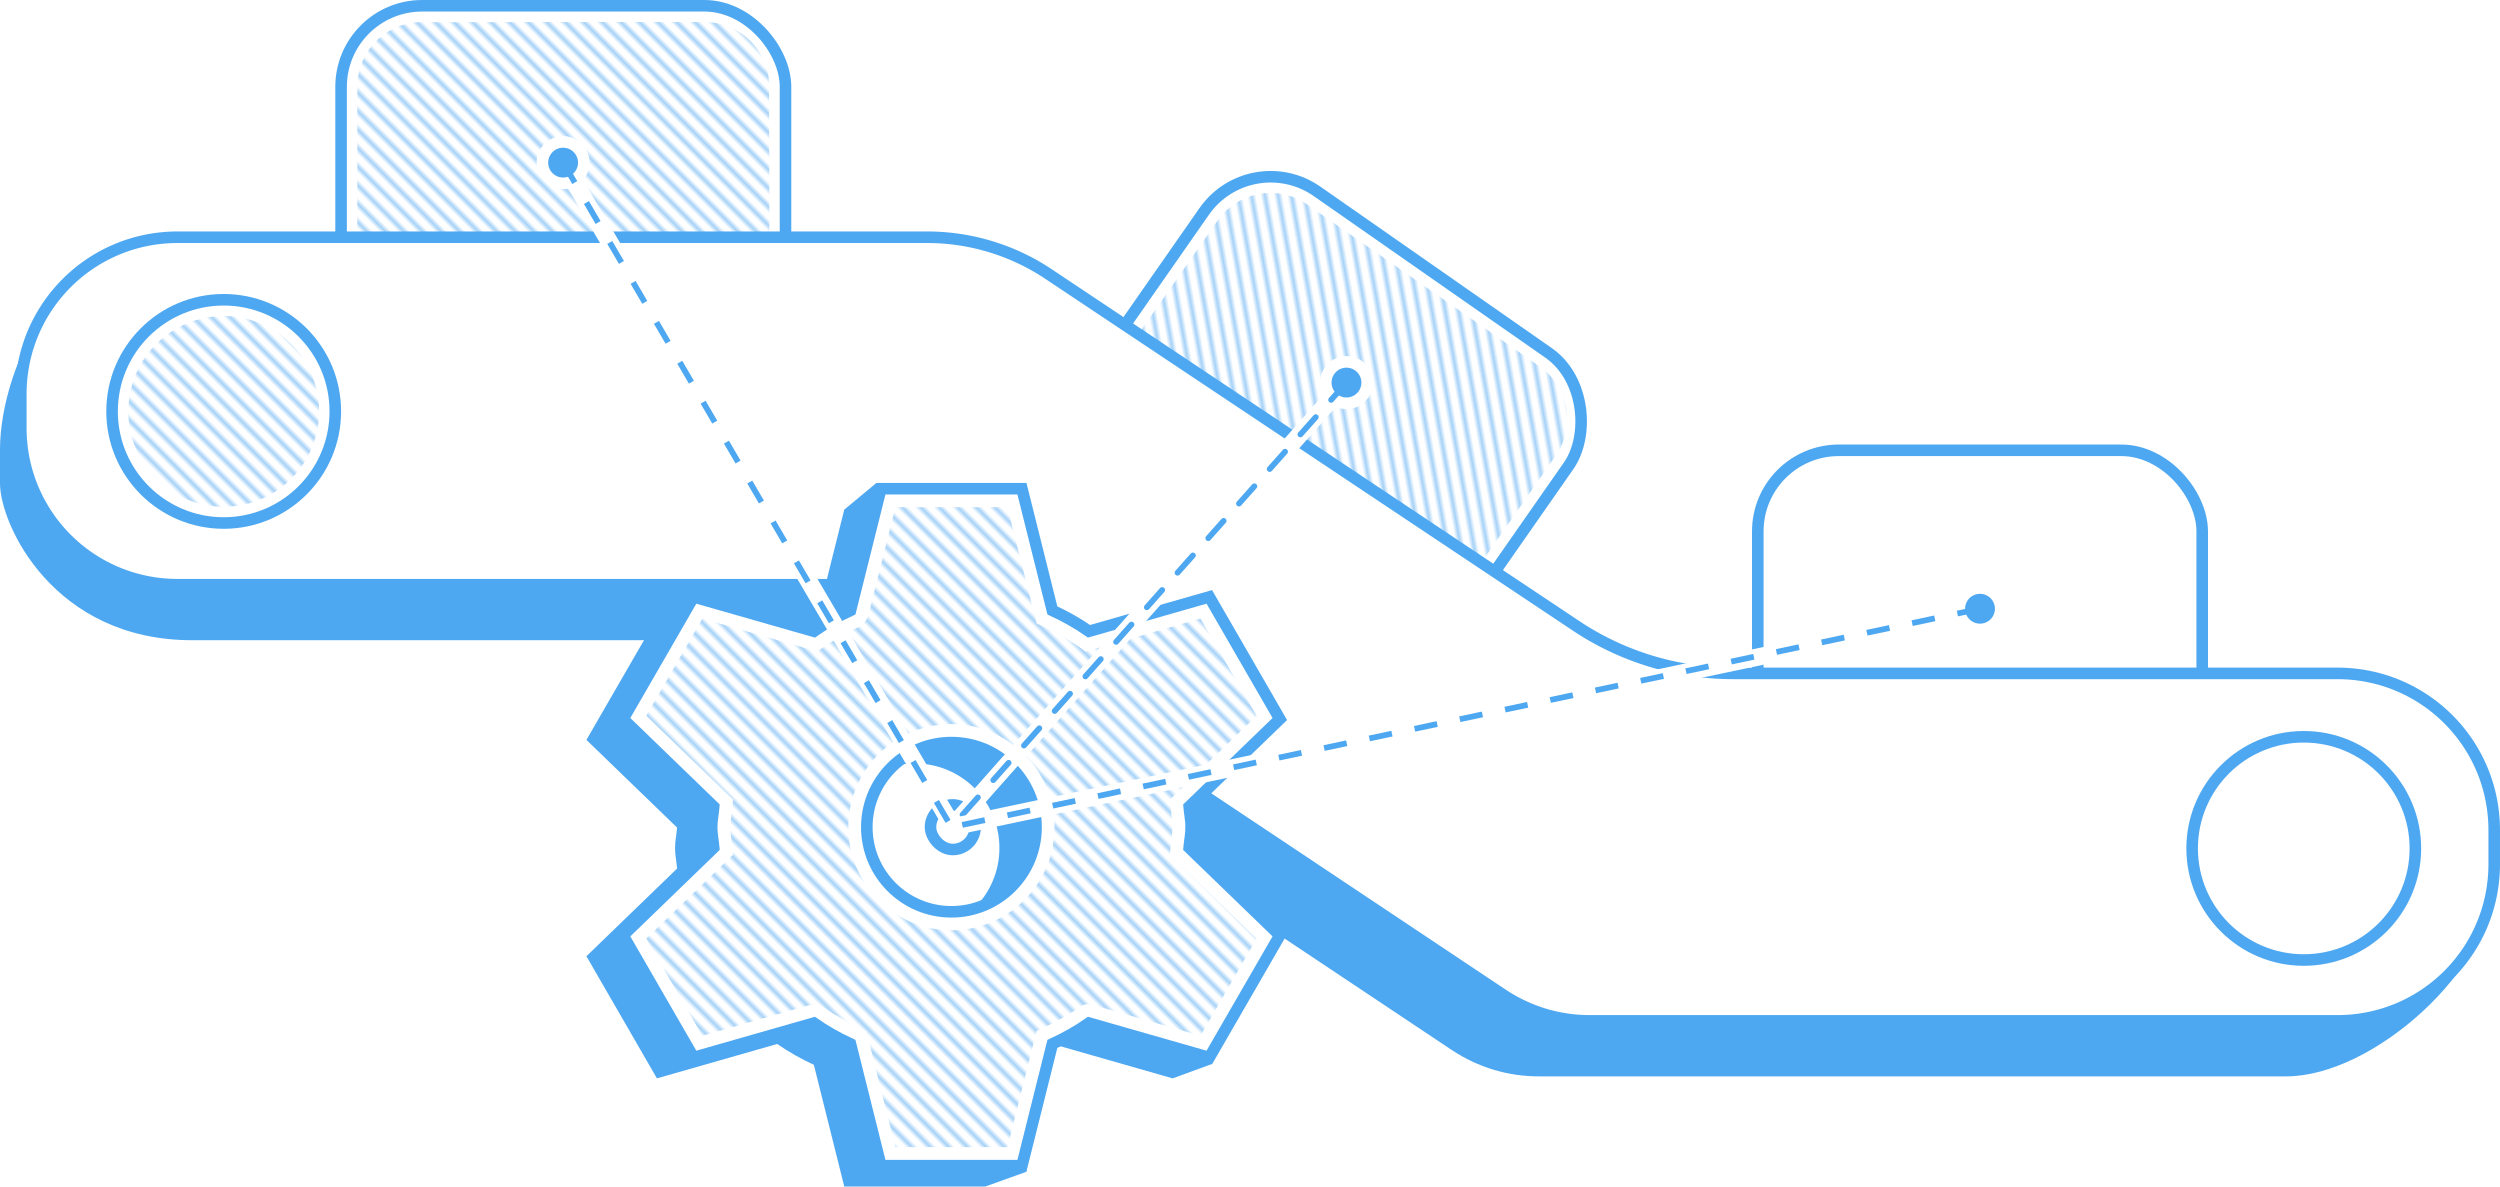 <?xml version="1.0" encoding="UTF-8" standalone="no"?>
<!-- Created with Inkscape (http://www.inkscape.org/) -->

<svg
   width="1144.285mm"
   height="543.093mm"
   viewBox="0 0 1144.285 543.093"
   version="1.1"
   id="svg1"
   xml:space="preserve"
   inkscape:version="1.3.2 (091e20ef0f, 2023-11-25)"
   sodipodi:docname="production-suite.svg"
   xmlns:inkscape="http://www.inkscape.org/namespaces/inkscape"
   xmlns:sodipodi="http://sodipodi.sourceforge.net/DTD/sodipodi-0.dtd"
   xmlns:xlink="http://www.w3.org/1999/xlink"
   xmlns="http://www.w3.org/2000/svg"
   xmlns:svg="http://www.w3.org/2000/svg"><sodipodi:namedview
     id="namedview1"
     pagecolor="#ffffff"
     bordercolor="#666666"
     borderopacity="1.0"
     inkscape:showpageshadow="2"
     inkscape:pageopacity="0.0"
     inkscape:pagecheckerboard="0"
     inkscape:deskcolor="#d1d1d1"
     inkscape:document-units="mm"
     inkscape:zoom="0.098105184"
     inkscape:cx="3287.2881"
     inkscape:cy="5.0965706"
     inkscape:window-width="2159"
     inkscape:window-height="1066"
     inkscape:window-x="0"
     inkscape:window-y="0"
     inkscape:window-maximized="0"
     inkscape:current-layer="layer1" /><defs
     id="defs1"><pattern
       inkscape:collect="always"
       xlink:href="#pattern85"
       preserveAspectRatio="xMidYMid"
       id="pattern86"
       patternTransform="matrix(1.414,-1.414,1.414,1.414,952.076,200.037)" /><pattern
       inkscape:collect="always"
       xlink:href="#Strips1_1.5"
       preserveAspectRatio="xMidYMid"
       id="pattern85"
       patternTransform="matrix(1.414,-1.414,1.414,1.414,0,0)"
       x="0"
       y="0" /><pattern
       inkscape:collect="always"
       xlink:href="#Strips1_1.5"
       preserveAspectRatio="xMidYMid"
       id="pattern81"
       patternTransform="matrix(1.969,-0.351,0.351,1.969,0,0)"
       x="0"
       y="0" /><pattern
       inkscape:collect="always"
       xlink:href="#pattern77"
       preserveAspectRatio="xMidYMid"
       id="pattern78"
       patternTransform="matrix(1.414,-1.414,1.414,1.414,0,0)"
       x="0"
       y="0" /><pattern
       inkscape:collect="always"
       xlink:href="#Strips1_1.5"
       preserveAspectRatio="xMidYMid"
       id="pattern77"
       patternTransform="matrix(1.414,-1.414,1.414,1.414,0,0)"
       x="0"
       y="0" /><pattern
       inkscape:collect="always"
       xlink:href="#Strips1_1.5"
       preserveAspectRatio="xMidYMid"
       id="pattern74"
       patternTransform="matrix(1.414,-1.414,1.414,1.414,0,0)"
       x="0"
       y="0" /><inkscape:path-effect
       effect="fillet_chamfer"
       id="path-effect66"
       is_visible="true"
       lpeversion="1"
       nodesatellites_param="F,0,0,1,0,0,0,1 @ F,0,0,1,0,0,0,1 @ F,0,0,1,0,0,0,1 @ F,0,0,1,0,0,0,1 @ F,0,0,1,0,30.545,0,1 @ F,0,0,1,0,0,0,1 @ F,0,0,1,0,0,0,1 @ F,0,0,1,0,0,0,1 @ F,0,0,1,0,0,0,1 @ F,0,0,1,0,0,0,1 @ F,0,0,1,0,0,0,1 @ F,0,0,1,0,0,0,1 @ F,0,0,1,0,0,0,1 @ F,0,0,1,0,39.223,0,1 @ F,0,0,1,0,0,0,1 @ F,0,0,1,0,30.335,0,1 @ F,0,0,1,0,0,0,1"
       radius="0"
       unit="px"
       method="auto"
       mode="F"
       chamfer_steps="1"
       flexible="false"
       use_knot_distance="true"
       apply_no_radius="true"
       apply_with_radius="true"
       only_selected="false"
       hide_knots="false" /><pattern
       inkscape:collect="always"
       patternUnits="userSpaceOnUse"
       width="2.5"
       height="1"
       patternTransform="translate(0,0) scale(2,2)"
       preserveAspectRatio="xMidYMid"
       id="Strips1_1.5"
       style="fill:#a6d2f8"
       inkscape:stockid="Stripes 02 (2:3)"
       inkscape:isstock="true"
       inkscape:label="Stripes 02 (2:3)">
      <rect
   style="stroke:none"
   x="0"
   y="-0.5"
   width="1"
   height="2"
   id="rect140" />
    </pattern><inkscape:perspective
       sodipodi:type="inkscape:persp3d"
       inkscape:vp_x="-39.09062 : -47.82345 : 1"
       inkscape:vp_y="0 : 1000 : 0"
       inkscape:vp_z="1427.5879 : -207.82701 : 1"
       inkscape:persp3d-origin="102.10554 : -140.64859 : 1"
       id="perspective13" /><inkscape:path-effect
       effect="perspective-envelope"
       up_left_point="523.31,13.234"
       up_right_point="947.29,13.234"
       down_left_point="423.307,147.865"
       down_right_point="847.291,147.865"
       id="path-effect1"
       is_visible="true"
       lpeversion="1"
       deform_type="perspective"
       horizontal_mirror="false"
       vertical_mirror="false"
       overflow_perspective="false" /></defs><g
     inkscape:label="Layer 1"
     inkscape:groupmode="layer"
     id="layer1"
     transform="translate(-937.739,-446.852)"><path
       id="path66"
       style="fill:#4ea8f1;fill-opacity:1;stroke:none;stroke-width:2.15;stroke-linecap:round;stroke-linejoin:round;stroke-miterlimit:10"
       d="m 1019.09,555.437 c -49.632,-4.752 -81.351,57.434 -81.351,97.226 v 15.395 c 0,18.927 24.526,71.826 87.864,71.826 h 295.34 l 202.584,135.093 78.606,52.417 c 12.368,8.248 26.316,12.167 40.088,12.125 h 0.281 341.764 c 39.791,0 95.111,-49.736 95.111,-89.528 v -15.396 c 0,-39.791 -55.319,-54.123 -95.111,-54.123 H 1668.482 l -212.983,-142.026 -86.388,-57.608 h -84.739 z"
       sodipodi:nodetypes="sssscccccssssccccs" /><rect
       style="fill:#ffffff;fill-opacity:1;stroke:#4ea8f1;stroke-width:5.292;stroke-linecap:round;stroke-linejoin:round;stroke-miterlimit:10;stroke-dasharray:none;stroke-dashoffset:0;stroke-opacity:1"
       id="rect65"
       width="203.418"
       height="203.418"
       x="1742.303"
       y="652.964"
       ry="37.091" /><rect
       style="fill:#ffffff;fill-opacity:1;stroke:#4ea8f1;stroke-width:5.292;stroke-linecap:round;stroke-linejoin:round;stroke-miterlimit:10;stroke-dasharray:none;stroke-dashoffset:0;stroke-opacity:1"
       id="rect64"
       width="203.418"
       height="203.418"
       x="1093.859"
       y="449.498"
       ry="37.091" /><path
       id="rect74"
       style="fill:url(#pattern77);fill-opacity:1;stroke:none;stroke-width:5.292;stroke-linecap:round;stroke-linejoin:round;stroke-miterlimit:10;stroke-dasharray:none;stroke-dashoffset:0;stroke-opacity:1"
       d="m 1258.352,456.908 c -43.314,0.021 -86.629,-0.04 -129.941,0.122 -9.499,0.736 -18.561,6.427 -23.244,14.834 -2.406,4.205 -3.794,9.059 -3.81,13.875 -0.155,6.411 -0.039,12.826 -0.067,19.238 0.02,37.692 -0.081,75.384 0.11,113.075 0.443,7.159 3.752,14.269 9.044,19.242 5.108,4.889 12.002,7.911 19.089,8.132 4.255,0.184 8.616,0.004 12.912,0.058 39.616,10e-4 79.233,0.046 118.848,-0.097 2.972,10e-4 5.847,-0.568 8.611,-1.512 7.151,-2.424 13.255,-7.718 16.667,-14.453 2.198,-4.227 3.312,-9.012 3.266,-13.75 0.088,-9.124 0.01,-18.25 0.029,-27.375 -0.019,-34.76 0.026,-69.521 -0.126,-104.28 -0.449,-6.209 -3.145,-12.312 -7.147,-16.92 -2.683,-3.139 -6.135,-5.674 -9.784,-7.383 -4.492,-2.113 -9.513,-2.983 -14.458,-2.806 z" /><rect
       style="fill:#ffffff;fill-opacity:1;stroke:#4ea8f1;stroke-width:5.292;stroke-linecap:round;stroke-linejoin:round;stroke-miterlimit:10;stroke-dasharray:none;stroke-dashoffset:0;stroke-opacity:1"
       id="rect66"
       width="203.418"
       height="203.418"
       x="1532.144"
       y="-443.221"
       ry="37.091"
       transform="rotate(34.904)" /><path
       id="path77"
       style="fill:url(#pattern78);fill-opacity:1;stroke:none;stroke-width:5.292;stroke-linecap:round;stroke-linejoin:round;stroke-miterlimit:10;stroke-dasharray:none;stroke-dashoffset:0;stroke-opacity:1"
       d="m 1906.787,660.383 c -43.314,0.021 -86.629,-0.04 -129.941,0.122 -9.499,0.736 -18.561,6.427 -23.244,14.834 -2.406,4.205 -3.794,9.059 -3.81,13.875 -0.155,6.411 -0.039,12.826 -0.067,19.238 0.02,37.692 -0.081,75.384 0.11,113.075 0.443,7.159 3.752,14.269 9.044,19.242 5.108,4.889 12.002,7.911 19.089,8.132 4.255,0.184 8.616,0.004 12.912,0.058 39.616,0.001 79.233,0.046 118.848,-0.097 2.972,0.001 5.847,-0.568 8.611,-1.512 7.151,-2.424 13.255,-7.718 16.667,-14.453 2.198,-4.227 3.312,-9.012 3.266,-13.75 0.088,-9.124 0.01,-18.25 0.029,-27.375 -0.019,-34.76 0.026,-69.521 -0.126,-104.28 -0.449,-6.209 -3.145,-12.312 -7.147,-16.92 -2.683,-3.139 -6.135,-5.674 -9.784,-7.383 -4.492,-2.113 -9.513,-2.983 -14.458,-2.806 z" /><path
       id="rect78"
       style="fill:url(#pattern81);fill-opacity:1;stroke:none;stroke-width:5.292;stroke-linecap:round;stroke-linejoin:round;stroke-miterlimit:10;stroke-dasharray:none;stroke-dashoffset:0;stroke-opacity:1"
       d="m 1518.602,535.152 c -7.16,0.189 -14.4,3.092 -19.678,8.143 -3.076,2.913 -5.217,6.615 -7.709,10.003 -23.853,34.21 -47.776,68.369 -71.498,102.664 -1.717,2.934 -2.924,6.249 -3.528,9.562 -1.057,5.594 -0.427,11.42 1.771,16.679 1.998,4.87 5.387,9.25 9.678,12.374 6.158,4.499 12.524,8.702 18.731,13.133 29.919,20.863 59.801,41.776 89.797,62.52 8.708,5.39 20.276,5.646 29.248,0.727 4.947,-2.607 8.89,-6.784 11.909,-11.437 12.613,-18.178 25.308,-36.299 37.951,-54.456 11.926,-17.114 23.864,-34.223 35.716,-51.387 2.822,-4.838 4.28,-10.632 4.001,-16.268 -0.208,-5.122 -1.903,-10.361 -4.72,-14.708 -1.747,-2.714 -3.974,-5.162 -6.435,-7.079 -4.301,-3.121 -8.689,-6.126 -13.035,-9.185 -32.13,-22.408 -64.234,-44.852 -96.434,-67.158 -3.897,-2.275 -8.302,-3.671 -12.801,-4.035 -0.909,-0.071 -1.988,-0.104 -2.965,-0.094 z" /><path
       id="path61"
       style="fill:#ffffff;stroke:#4ea8f1;stroke-width:5.292;stroke-linecap:round;stroke-linejoin:round;stroke-miterlimit:10;stroke-dasharray:none"
       d="m 1019.09,555.437 c -39.791,0 -71.826,32.034 -71.826,71.826 v 15.395 c 0,39.791 32.034,71.826 71.826,71.826 h 294.594 a 100.86,100.86 16.849 0 1 55.958,16.946 l 177.172,118.146 78.606,52.417 c 12.368,8.248 26.316,12.167 40.088,12.125 h 0.281 341.764 c 39.791,0 71.826,-32.034 71.826,-71.826 v -15.396 c 0,-39.791 -32.035,-71.826 -71.826,-71.826 h -276.562 a 129.517,129.517 16.849 0 1 -71.857,-21.761 L 1478.784,613.045 1417.634,572.267 a 100.168,100.168 16.849 0 0 -55.573,-16.83 h -54.404 z"
       sodipodi:nodetypes="sssscccccssssccccs"
       inkscape:path-effect="#path-effect66"
       inkscape:original-d="m 1019.0896,555.43665 c -39.79144,0 -71.82564,32.03425 -71.82564,71.82559 v 15.39545 c 0,39.79135 32.0342,71.82559 71.82564,71.82559 h 325.1387 l 202.5845,135.09253 78.6056,52.41747 c 12.368,8.24761 26.3158,12.16748 40.0879,12.12484 h 0.2812 341.7642 c 39.7914,0 71.8261,-32.03424 71.8261,-71.82559 v -15.39596 c 0,-39.79135 -32.0347,-71.82559 -71.8261,-71.82559 h -315.7849 l -212.9829,-142.02647 -86.3885,-57.60786 h -84.739 z" /><circle
       style="fill:#ffffff;fill-opacity:1;stroke:#4ea8f1;stroke-width:5.292;stroke-linecap:round;stroke-linejoin:round;stroke-miterlimit:10;stroke-dasharray:none;stroke-dashoffset:0;stroke-opacity:1"
       id="path63"
       cx="1040.123"
       cy="635.153"
       r="51.09" /><circle
       style="fill:#ffffff;fill-opacity:1;stroke:#4ea8f1;stroke-width:5.292;stroke-linecap:round;stroke-linejoin:round;stroke-miterlimit:10;stroke-dasharray:none;stroke-dashoffset:0;stroke-opacity:1"
       id="circle64"
       cx="1992.204"
       cy="835.179"
       r="51.09" /><circle
       style="fill:#4ea8f1;fill-opacity:1;stroke:#ffffff;stroke-width:5.292;stroke-linecap:round;stroke-linejoin:round;stroke-miterlimit:10;stroke-dasharray:none;stroke-dashoffset:0;stroke-opacity:1"
       id="path67"
       cx="1195.482"
       cy="521.285"
       r="9.476" /><circle
       style="fill:#4ea8f1;fill-opacity:1;stroke:#ffffff;stroke-width:5.292;stroke-linecap:round;stroke-linejoin:round;stroke-miterlimit:10;stroke-dasharray:none;stroke-dashoffset:0;stroke-opacity:1"
       id="circle68"
       cx="1844.013"
       cy="725.48"
       r="9.476" /><circle
       style="fill:#4ea8f1;fill-opacity:1;stroke:#ffffff;stroke-width:5.292;stroke-linecap:round;stroke-linejoin:round;stroke-miterlimit:10;stroke-dasharray:none;stroke-dashoffset:0;stroke-opacity:1"
       id="circle67"
       cx="1554.045"
       cy="621.968"
       r="9.476" /><path
       d="m 1466.191,835.024 c 0,-3.21 -0.676,-6.231 -0.946,-9.37 l 41.513,-40.139 -32.275,-55.902 c 0,0 -32.726,9.361 -55.059,15.75 -5.254,-3.697 -10.893,-6.816 -16.77,-9.558 l -13.925,-55.701 -49.84,-12.208 -14.711,12.208 c 0,0 -8.299,33.199 -13.925,55.701 -5.877,2.742 -11.515,5.861 -16.77,9.558 l -39.637,-28.32 -15.421,12.57 -32.275,55.902 c 0,0 24.893,24.069 41.513,40.139 -0.27,3.139 -0.946,6.16 -0.946,9.37 0,3.21 0.676,6.231 0.946,9.371 l -41.513,40.139 32.275,55.902 55.059,-15.75 c 5.254,3.699 10.893,6.816 16.77,9.558 l 13.925,55.701 h 64.55 l 18.805,-6.76 -4.88,-48.941 c 5.877,-2.742 11.515,-5.859 16.77,-9.558 l 55.059,15.75 17.869,-6.545 14.407,-49.357 -41.513,-40.139 c 0.27,-3.139 0.946,-6.16 0.946,-9.371 z m -109.736,38.73 c -21.39,0 -38.73,-17.34 -38.73,-38.73 0,-21.39 17.34,-38.73 38.73,-38.73 21.39,0 38.73,17.34 38.73,38.73 0,21.39 -17.34,38.73 -38.73,38.73 z"
       fill="#1d1d1b"
       id="path70"
       style="fill:#4ea8f1;fill-opacity:1;stroke-width:25.82"
       sodipodi:nodetypes="sccccccccccccccsccccccccccccccssssss" /><path
       d="m 1482.96,825.466 c 0,-3.21 -0.676,-6.231 -0.946,-9.37 l 41.513,-40.139 -32.275,-55.902 c 0,0 -32.726,9.361 -55.059,15.75 -5.254,-3.697 -10.893,-6.816 -16.77,-9.558 l -13.925,-55.701 h -64.55 c 0,0 -8.299,33.199 -13.925,55.701 -5.877,2.742 -11.515,5.861 -16.77,9.558 l -55.059,-15.75 -32.275,55.902 c 0,0 24.893,24.069 41.513,40.139 -0.27,3.139 -0.946,6.16 -0.946,9.37 0,3.21 0.676,6.231 0.946,9.371 l -41.513,40.139 32.275,55.902 55.059,-15.75 c 5.254,3.699 10.893,6.816 16.77,9.558 l 13.925,55.701 h 64.55 l 13.925,-55.701 c 5.877,-2.742 11.515,-5.859 16.77,-9.558 l 44.328,12.68 10.73,3.07 32.275,-55.902 -41.513,-40.139 c 0.27,-3.139 0.946,-6.16 0.946,-9.371 z m -109.736,38.73 c -21.39,0 -38.73,-17.34 -38.73,-38.73 0,-21.39 17.34,-38.73 38.73,-38.73 21.39,0 38.73,17.34 38.73,38.73 0,21.39 -17.34,38.73 -38.73,38.73 z"
       fill="#1d1d1b"
       id="path1-0"
       style="fill:#ffffff;fill-opacity:1;stroke:#4ea8f1;stroke-width:5.292;stroke-dasharray:none;stroke-opacity:1"
       sodipodi:nodetypes="sccccccccccccscccccccccccccssssss" /><rect
       style="fill:#ffffff;fill-opacity:1;stroke:#4ea8f1;stroke-width:5.292;stroke-linecap:round;stroke-linejoin:round;stroke-miterlimit:10;stroke-dasharray:none;stroke-dashoffset:0;stroke-opacity:1"
       id="rect73"
       width="20.418"
       height="20.418"
       x="1363.641"
       y="815.261"
       ry="10.209" /><path
       id="path74"
       style="fill:url(#pattern74);fill-opacity:1;stroke:none;stroke-width:5.292;stroke-dasharray:none;stroke-opacity:1"
       d="m 1335.244,728.311 c -0.816,3.253 -3.726,5.496 -6.744,6.619 -5.833,2.918 -11.407,6.337 -16.715,10.125 -17.518,-5.021 -35.036,-10.04 -52.555,-15.061 -8.561,14.822 -17.121,29.643 -25.682,44.465 13.229,12.79 26.458,25.579 39.688,38.369 -0.326,5.831 -1.886,11.674 -0.844,17.519 0.375,2.561 0.605,5.139 0.885,7.712 -13.241,12.804 -26.483,25.608 -39.725,38.412 8.561,14.821 17.121,29.642 25.682,44.463 17.545,-5.025 35.09,-10.049 52.635,-15.074 6.838,5.246 14.592,9.243 22.406,12.889 4.433,17.723 8.866,35.447 13.299,53.17 17.1,0 34.2,0 51.301,0 4.433,-17.723 8.866,-35.447 13.299,-53.17 7.247,-3.343 14.364,-7.114 20.904,-11.656 2.444,-1.238 5.246,-0.206 7.631,0.524 15.502,4.439 31.004,8.878 46.506,13.318 8.561,-14.821 17.121,-29.642 25.682,-44.463 -13.219,-12.781 -26.439,-25.563 -39.658,-38.344 0.274,-5.925 1.921,-11.811 0.766,-17.722 -0.305,-2.514 -0.555,-5.033 -0.811,-7.553 13.235,-12.798 26.471,-25.595 39.707,-38.393 -8.561,-14.822 -17.121,-29.643 -25.682,-44.465 -17.544,5.026 -35.089,10.052 -52.633,15.078 -6.849,-5.245 -14.554,-9.214 -22.34,-12.863 -4.508,-17.719 -8.93,-35.459 -13.371,-53.195 -17.1,0 -34.2,0 -51.301,0 -4.11,16.432 -8.22,32.865 -12.33,49.297 z m 37.967,49.957 c 16.866,-0.094 33.432,9.652 41.404,24.537 7.755,14.005 7.731,32.057 -0.341,45.923 -7.191,12.789 -20.64,21.905 -35.247,23.576 -13.475,1.69 -27.642,-2.713 -37.61,-11.98 -9.62,-8.736 -15.414,-21.58 -15.387,-34.595 -0.092,-12.476 4.968,-24.935 13.884,-33.688 8.496,-8.49 20.322,-13.58 32.347,-13.751 0.316,-0.007 0.632,-0.015 0.949,-0.022 z" /><path
       style="fill:none;stroke:#ffffff;stroke-width:7.938;stroke-linecap:round;stroke-linejoin:miter;stroke-dasharray:none;stroke-dashoffset:0;stroke-opacity:1"
       d="M 1546.277,630.378 1377.58,820.776"
       id="path81"
       sodipodi:nodetypes="cc" /><path
       style="fill:none;stroke:#4ea8f1;stroke-width:2.646;stroke-linecap:round;stroke-linejoin:miter;stroke-dasharray:10.583, 10.583;stroke-dashoffset:0;stroke-opacity:1"
       d="M 1554.045,621.968 1373.225,825.466"
       id="path71" /><path
       style="fill:none;stroke:#ffffff;stroke-width:7.938;stroke-linecap:round;stroke-linejoin:miter;stroke-dasharray:none;stroke-dashoffset:0;stroke-opacity:1"
       d="m 1832.416,728.574 -454.368,95.863"
       id="path82"
       sodipodi:nodetypes="cc" /><path
       style="fill:none;stroke:#4ea8f1;stroke-width:2.646;stroke-linecap:butt;stroke-linejoin:miter;stroke-dasharray:10.583, 10.583;stroke-dashoffset:0;stroke-opacity:1"
       d="m 1844.012,725.48 -470.788,99.987"
       id="path73" /><path
       style="fill:#000000;fill-opacity:0;stroke:#ffffff;stroke-width:7.938;stroke-linecap:round;stroke-linejoin:miter;stroke-dasharray:none;stroke-dashoffset:0;stroke-opacity:1"
       d="m 1201.223,531.228 171.71,292.346"
       id="path83"
       sodipodi:nodetypes="cc" /><path
       style="fill:#000000;fill-opacity:0;stroke:#4ea8f1;stroke-width:2.646;stroke-linecap:butt;stroke-linejoin:miter;stroke-dasharray:10.583, 10.583;stroke-dashoffset:0;stroke-opacity:1"
       d="m 1195.482,521.285 177.742,304.181"
       id="path72" /><path
       id="circle83"
       style="fill:url(#pattern85);fill-opacity:1;stroke:none;stroke-width:5.292;stroke-linecap:round;stroke-linejoin:round;stroke-miterlimit:10;stroke-dasharray:none;stroke-dashoffset:0;stroke-opacity:1"
       d="m 1039.348,591.494 c -11.16,0.218 -22.337,4.859 -30.203,12.922 -5.009,5.04 -8.791,11.373 -10.814,18.141 -1.201,4 -1.847,8.291 -1.849,12.469 -0.035,6.719 1.528,13.43 4.507,19.451 2.49,5.047 6.064,9.739 10.324,13.477 7.405,6.522 17.142,10.443 27.004,10.811 2.323,0.088 4.78,0.001 7.101,-0.288 5.631,-0.678 11.256,-2.504 16.195,-5.335 8.491,-4.79 15.302,-12.493 18.93,-21.52 1.815,-4.453 2.901,-9.226 3.163,-14.015 0.441,-7.688 -1.17,-15.378 -4.673,-22.28 -4.131,-8.136 -10.926,-14.923 -19.03,-19.042 -6.352,-3.218 -13.529,-4.924 -20.654,-4.789 z" /><path
       id="path85"
       style="fill:url(#pattern86);fill-opacity:1;stroke:none;stroke-width:5.292;stroke-linecap:round;stroke-linejoin:round;stroke-miterlimit:10;stroke-dasharray:none;stroke-dashoffset:0;stroke-opacity:1"
       d="m 1991.423,791.531 c -11.16,0.218 -22.337,4.859 -30.203,12.922 -5.009,5.04 -8.791,11.373 -10.814,18.141 -1.201,4 -1.847,8.291 -1.849,12.469 -0.035,6.719 1.528,13.43 4.507,19.451 2.49,5.047 6.064,9.739 10.324,13.477 7.405,6.522 17.142,10.443 27.004,10.811 2.323,0.088 4.78,10e-4 7.101,-0.288 5.631,-0.678 11.256,-2.504 16.195,-5.335 8.491,-4.79 15.302,-12.493 18.93,-21.52 1.815,-4.453 2.901,-9.226 3.163,-14.015 0.441,-7.688 -1.17,-15.378 -4.673,-22.28 -4.131,-8.136 -10.926,-14.923 -19.03,-19.042 -6.352,-3.218 -13.529,-4.924 -20.654,-4.789 z" /></g></svg>
